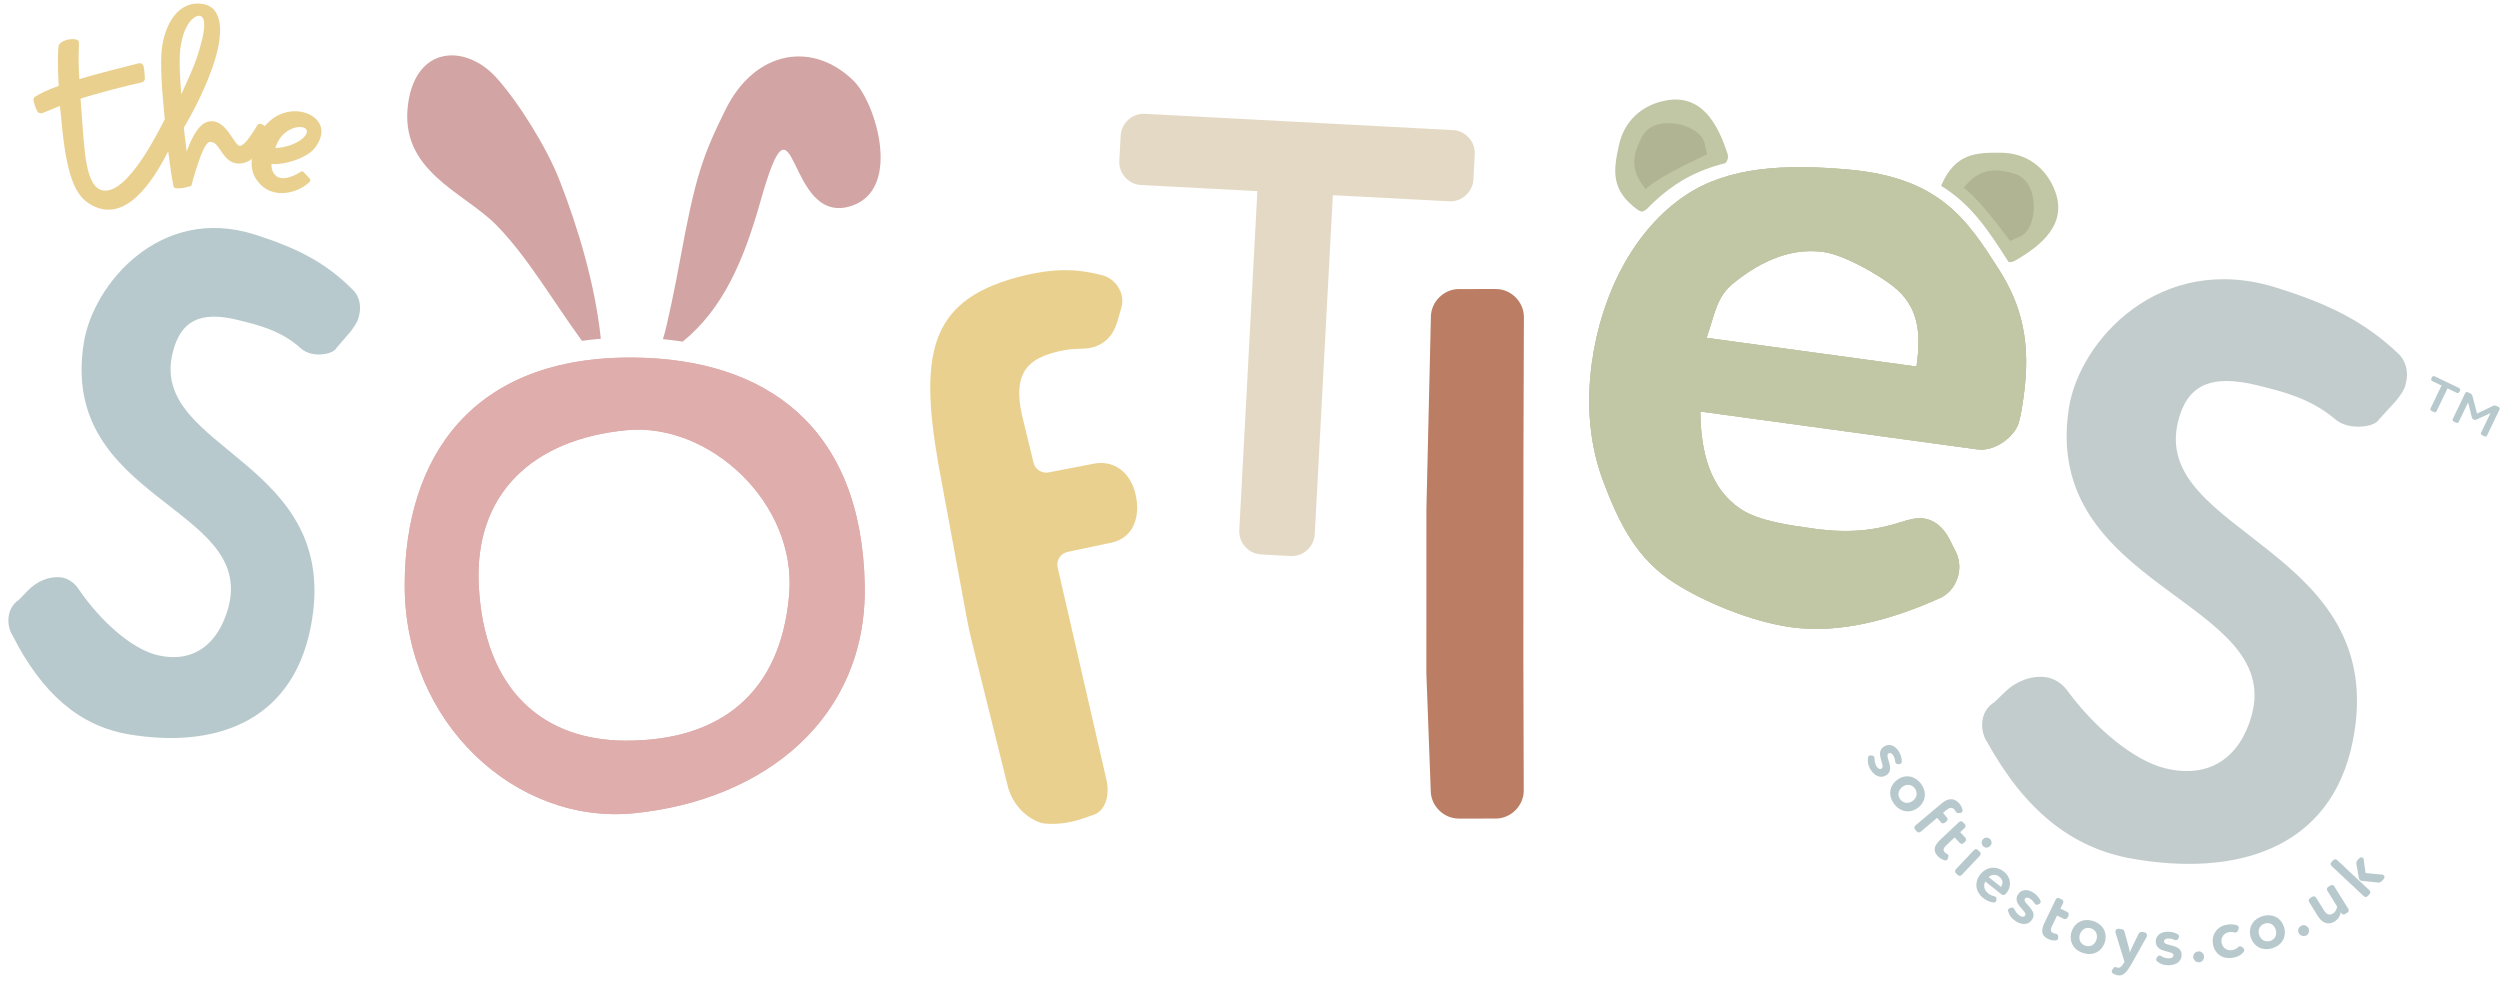 <svg xmlns="http://www.w3.org/2000/svg" fill="none" viewBox="0 0 242 95" height="95" width="242">
<g clip-path="url(#clip0_4890_649)">
<path fill="#B1B493" d="M166.569 15.065C166.569 15.065 162.52 8.713 159.909 11.268C157.299 13.82 156.987 16.898 156.987 16.898L158.135 19.53L166.569 15.065Z"></path>
<path fill="#B1B493" d="M194.409 24.669C194.409 24.669 200.072 19.894 197.262 17.611C194.452 15.328 191.414 15.388 191.414 15.388L189.001 16.841L194.409 24.669Z"></path>
<path fill="#DFADAB" d="M61.417 34.614C74.121 34.76 83.419 41.28 83.707 56.659C83.948 69.484 74.045 77.44 61.403 78.718C49.965 79.875 39.171 69.989 39.175 56.673C39.179 44.273 45.693 34.433 61.417 34.614ZM60.637 71.695C69.615 71.692 75.586 67.203 76.394 57.522C77.133 48.693 68.673 40.871 60.646 41.642C51.536 42.516 45.891 47.828 46.345 56.675C46.873 66.897 52.632 71.701 60.637 71.698L60.637 71.695Z"></path>
<path fill="#DFADAB" d="M61.417 34.614C74.121 34.76 83.419 41.28 83.707 56.659C83.948 69.484 74.045 77.44 61.403 78.718C49.965 79.875 39.171 69.989 39.175 56.673C39.179 44.273 45.693 34.433 61.417 34.614ZM60.637 71.695C69.615 71.692 75.586 67.203 76.394 57.522C77.133 48.693 68.673 40.871 60.646 41.642C51.536 42.516 45.891 47.828 46.345 56.675C46.873 66.897 52.632 71.701 60.637 71.698L60.637 71.695Z"></path>
<path fill="#E4D9C4" d="M122.043 53.664C120.854 53.603 119.899 52.531 119.962 51.334L121.714 18.502L110.427 17.906C109.241 17.844 108.282 16.772 108.348 15.575L108.481 13.119C108.544 11.922 109.609 10.955 110.798 11.017L140.679 12.596C141.868 12.658 142.823 13.73 142.757 14.931L142.624 17.387C142.562 18.584 141.496 19.55 140.307 19.488L129.019 18.892L127.267 51.723C127.204 52.92 126.139 53.886 124.949 53.825L122.04 53.672L122.043 53.664Z"></path>
<path fill="#BB7E65" d="M147.499 76.528C147.499 77.992 146.254 79.237 144.79 79.237L141.203 79.238C139.739 79.239 138.495 77.995 138.495 76.531L138.071 65.152L138.076 49.267L138.51 30.688C138.51 29.224 139.755 27.98 141.219 27.979L144.806 27.978C146.27 27.977 147.514 29.221 147.514 30.686L147.469 44.429L147.463 63.765L147.499 76.524L147.499 76.528Z"></path>
<path fill="#EAD08F" d="M103.315 53.436C102.645 53.59 102.228 54.26 102.381 54.929L104.523 64.254L107.104 75.486C107.436 76.939 107.063 78.619 105.609 78.957L104.83 79.228C103.721 79.612 102.549 79.807 101.378 79.738C101.111 79.723 100.888 79.694 100.745 79.643C99.069 79.079 97.865 77.594 97.492 75.866L94.085 62.139C93.892 61.363 93.724 60.58 93.577 59.789L90.841 44.967C88.875 33.764 90.172 28.8 99.265 26.638C101.977 26.015 104.144 25.963 106.709 26.65C107.664 26.881 108.378 27.693 108.59 28.622C108.689 29.051 108.644 29.512 108.513 29.918L108.132 31.207C107.75 32.495 106.897 33.37 105.613 33.663C105.327 33.729 104.884 33.755 104.511 33.766C103.834 33.77 103.248 33.832 102.534 33.997C99.749 34.639 97.933 35.854 98.949 40.279L100.049 44.788C100.203 45.458 100.873 45.875 101.543 45.721L105.701 44.918C107.82 44.431 109.434 45.729 109.923 47.848C110.41 49.967 109.761 52.028 107.642 52.516L103.315 53.428L103.315 53.436Z"></path>
<path fill="#C1C6A5" d="M184.009 50.544C184.796 50.277 185.569 50.101 186.213 50.188C187.223 50.327 188.068 51.004 188.664 52.117L189.326 53.427C189.619 54.027 189.714 54.697 189.626 55.341C189.475 56.443 188.769 57.471 187.777 57.896C182.985 60.053 178.025 61.347 173.428 60.719C169.494 60.182 164.96 58.255 162.102 56.44C158.413 54.099 156.731 50.637 155.217 46.648C153.929 43.252 153.51 39.358 154.093 35.123C155.003 28.498 158.156 22.22 163.219 18.869C167.359 16.127 172.795 15.869 178.951 16.416C187.804 17.203 190.431 21.309 193.467 26.041C195.783 29.652 196.583 33.29 195.897 38.305C195.773 39.224 195.67 39.959 195.476 40.684C195.168 42.236 193.092 43.73 191.438 43.504L164.592 39.834C164.631 43.819 165.545 47.278 168.462 49.253C170.211 50.439 173.234 50.851 175.679 51.184C179.079 51.647 181.56 51.332 184.009 50.541L184.009 50.544ZM185.515 35.483C185.522 35.422 185.53 35.361 185.54 35.3C185.98 32.093 185.674 29.608 183.248 27.702C181.916 26.656 178.597 24.677 176.481 24.388C172.924 23.902 169.867 25.73 167.777 27.429C166.14 28.758 166.008 30.387 165.198 32.704L185.515 35.479L185.515 35.483Z"></path>
<path fill="#C1C6A5" d="M184.009 50.544C184.796 50.277 185.569 50.101 186.213 50.188C187.223 50.327 188.068 51.004 188.664 52.117L189.326 53.427C189.619 54.027 189.714 54.697 189.626 55.341C189.475 56.443 188.769 57.471 187.777 57.896C182.985 60.053 178.025 61.347 173.428 60.719C169.494 60.182 164.96 58.255 162.102 56.44C158.413 54.099 156.731 50.637 155.217 46.648C153.929 43.252 153.51 39.358 154.093 35.123C155.003 28.498 158.156 22.22 163.219 18.869C167.359 16.127 172.795 15.869 178.951 16.416C187.804 17.203 190.431 21.309 193.467 26.041C195.783 29.652 196.583 33.29 195.897 38.305C195.773 39.224 195.67 39.959 195.476 40.684C195.168 42.236 193.092 43.73 191.438 43.504L164.592 39.834C164.631 43.819 165.545 47.278 168.462 49.253C170.211 50.439 173.234 50.851 175.679 51.184C179.079 51.647 181.56 51.332 184.009 50.541L184.009 50.544ZM185.515 35.483C185.522 35.422 185.53 35.361 185.54 35.3C185.98 32.093 185.674 29.608 183.248 27.702C181.916 26.656 178.597 24.677 176.481 24.388C172.924 23.902 169.867 25.73 167.777 27.429C166.14 28.758 166.008 30.387 165.198 32.704L185.515 35.479L185.515 35.483Z"></path>
<path fill="#C1C6A5" d="M184.009 50.544C184.796 50.277 185.569 50.101 186.213 50.188C187.223 50.327 188.068 51.004 188.664 52.117L189.326 53.427C189.619 54.027 189.714 54.697 189.626 55.341C189.475 56.443 188.769 57.471 187.777 57.896C182.985 60.053 178.025 61.347 173.428 60.719C169.494 60.182 164.96 58.255 162.102 56.44C158.413 54.099 156.731 50.637 155.217 46.648C153.929 43.252 153.51 39.358 154.093 35.123C155.003 28.498 158.156 22.22 163.219 18.869C167.359 16.127 172.795 15.869 178.951 16.416C187.804 17.203 190.431 21.309 193.467 26.041C195.783 29.652 196.583 33.29 195.897 38.305C195.773 39.224 195.67 39.959 195.476 40.684C195.168 42.236 193.092 43.73 191.438 43.504L164.592 39.834C164.631 43.819 165.545 47.278 168.462 49.253C170.211 50.439 173.234 50.851 175.679 51.184C179.079 51.647 181.56 51.332 184.009 50.541L184.009 50.544ZM185.515 35.483C185.522 35.422 185.53 35.361 185.54 35.3C185.98 32.093 185.674 29.608 183.248 27.702C181.916 26.656 178.597 24.677 176.481 24.388C172.924 23.902 169.867 25.73 167.777 27.429C166.14 28.758 166.008 30.387 165.198 32.704L185.515 35.479L185.515 35.483Z"></path>
<path fill="#B7C9CC" d="M2.666 57.193C3.533 56.3 4.701 55.769 5.872 55.886C5.964 55.893 6.048 55.907 6.118 55.926C6.729 56.079 7.274 56.496 7.647 57.078C9.791 60.207 12.777 62.801 15.163 63.397C18.713 64.281 21.125 62.333 22.089 58.86C24.826 48.988 5.637 48.441 8.119 33.145C9.04 27.482 15.535 19.78 24.688 22.712C28.535 23.944 31.451 25.309 34.199 28.097C34.773 28.66 34.985 29.626 34.773 30.483C34.674 30.878 34.688 31.072 33.989 32.031L32.594 33.657C32.224 34.29 30.928 34.43 30.131 34.232C29.765 34.141 29.413 33.984 29.095 33.694C27.127 31.942 24.901 31.441 23.068 30.984C19.335 30.052 17.479 31.081 16.72 34.116C14.327 43.684 33.33 44.472 30.06 60.782C28.198 70.079 20.548 72.457 12.448 71.08C7.72 70.276 4.086 67.174 1.211 61.505C0.838 60.923 0.71 60.118 0.894 59.393C1.025 58.866 1.34 58.383 1.809 58.079L2.666 57.2L2.666 57.193Z"></path>
<path fill="#C3CCCD" d="M194.08 66.978C195.124 65.972 196.548 65.385 197.99 65.542C198.103 65.553 198.206 65.572 198.29 65.594C199.044 65.78 199.721 66.27 200.193 66.951C202.889 70.588 206.607 73.625 209.546 74.359C213.919 75.449 216.84 73.263 217.947 69.295C221.098 58.021 197.546 56.989 200.271 39.482C201.28 33 209.085 24.297 220.379 27.851C225.122 29.343 228.731 30.974 232.159 34.234C232.876 34.893 233.158 36.005 232.912 36.986C232.799 37.44 232.824 37.664 231.982 38.747L230.305 40.585C229.866 41.306 228.277 41.435 227.296 41.194C226.843 41.08 226.411 40.894 226.016 40.554C223.568 38.501 220.826 37.88 218.565 37.313C213.964 36.165 211.713 37.304 210.844 40.774C208.111 51.708 231.436 53.007 227.766 71.667C225.677 82.304 216.343 84.873 206.377 83.119C200.561 82.096 196.035 78.459 192.392 71.894C191.92 71.217 191.752 70.291 191.957 69.464C192.107 68.86 192.484 68.315 193.052 67.974L194.084 66.982L194.08 66.978Z"></path>
<path fill="#D2A4A3" d="M82.683 7.878C78.757 3.949 73.105 4.781 70.219 10.634C68.044 15.046 67.311 17.033 65.823 25.199C65.474 27.114 64.547 31.748 64.17 32.831C64.821 32.893 65.465 32.97 66.091 33.068C69.983 29.887 71.975 25.278 73.595 19.546C77.16 6.936 75.947 22.177 82.496 19.905C87.302 18.238 84.768 9.971 82.679 7.878L82.683 7.878Z"></path>
<path fill="#D2A4A3" d="M48.051 21.793C51.059 24.856 53.447 29.031 56.334 32.994C56.927 32.906 57.534 32.84 58.16 32.789C57.613 27.57 55.971 22.062 54.128 17.363C52.907 14.256 50.119 9.762 47.975 7.442C45.062 4.288 40.268 4.389 39.501 10.066C38.624 16.566 44.879 18.566 48.051 21.793Z"></path>
<path fill="#C1C6A5" d="M158.567 20.338L158.903 20.488C158.995 20.506 159.159 20.422 159.375 20.268C160.261 19.338 161.232 18.511 162.286 17.815C163.714 16.87 165.299 16.219 167.012 15.793C167.235 15.563 167.334 15.222 167.228 14.893C166.31 12.086 164.767 9.034 161.191 9.738C158.925 10.185 157.244 11.705 156.728 13.996C156.156 16.529 155.906 18.425 158.57 20.338L158.567 20.338ZM158.975 13.179C160.198 10.986 164.436 11.959 164.988 13.788L165.244 14.93C162.092 16.428 160.372 17.369 159.288 18.299C158.337 17.059 157.547 15.738 158.979 13.179L158.975 13.179Z"></path>
<path fill="#C1C6A5" d="M198.854 18.298C197.961 16.169 196.136 14.829 193.786 14.786C191.191 14.74 189.284 14.879 187.943 17.874L187.914 17.998C190.867 19.805 192.543 22.414 194.361 25.254C194.383 25.287 194.401 25.32 194.423 25.356C194.621 25.389 194.826 25.364 195.012 25.257C197.575 23.793 200.258 21.662 198.85 18.302L198.854 18.298ZM195.646 22.842L194.581 23.321C192.481 20.537 191.215 19.044 190.084 18.166C191.11 16.983 192.241 15.943 195.041 16.825C197.434 17.578 197.334 21.93 195.65 22.838L195.646 22.842Z"></path>
<path fill="#EAD08F" d="M26.17 12.807C25.862 13.532 24.873 15.564 23.497 15.795C21.477 16.158 21.375 13.559 20.284 13.746C19.578 13.842 18.519 18 18.519 18L18.46 17.985L18.468 18.011C18.468 18.011 17.066 18.465 16.809 18.095C16.627 17.246 16.459 16.017 16.284 14.652C15.43 16.244 12.691 21.713 9.064 19.953C7.677 19.27 6.477 18.022 5.937 11.551C5.875 11.079 5.85 10.651 5.806 10.255C5.067 10.548 4.426 10.812 4.108 10.944C3.91 11.021 3.701 10.937 3.606 10.772C3.504 10.582 3.372 10.26 3.251 9.777C3.215 9.623 3.252 9.451 3.394 9.363C3.907 9.019 4.734 8.653 5.679 8.312C5.569 6.12 5.606 5.27 5.65 4.582C5.665 3.766 7.591 3.561 7.627 4.04C7.682 5.028 7.521 4.933 7.681 7.656C9.039 7.238 12.783 6.286 13.424 6.128C13.655 6.073 13.881 6.23 13.914 6.468C13.965 6.779 14.013 7.2 14.02 7.552C14.046 7.764 13.899 7.932 13.72 7.976C12.688 8.178 8.998 9.142 7.797 9.548C7.823 9.977 7.852 10.427 7.903 10.957C8.176 14.705 8.289 18.116 9.961 18.434C12.428 18.88 15.596 12.196 15.951 11.54C15.641 8.532 15.518 6.153 15.653 4.846C15.896 2.54 17.13 0.07 19.531 0.369C21.683 0.65 21.554 3.307 20.825 5.734C20.469 6.931 19.488 9.53 17.799 12.356C17.872 13.205 17.997 13.93 18.073 14.669C18.535 13.362 19.209 12.034 20.098 11.788C21.954 11.301 22.67 14.32 23.296 14.111C23.801 13.961 24.57 12.687 24.896 12.145C24.992 11.984 25.171 11.94 25.325 12.013L26.02 12.409C26.174 12.478 26.243 12.65 26.174 12.804L26.17 12.807ZM17.548 9.146C18.306 7.389 18.947 6.254 19.497 4.091C19.794 2.989 19.962 1.701 19.384 1.547C18.912 1.394 17.656 2.218 17.41 5.175C17.355 6.054 17.417 7.503 17.552 9.146L17.548 9.146Z"></path>
<path fill="#EAD08F" d="M29.975 17.608C28.756 18.776 26.483 19.216 25.177 17.822C24.353 16.944 24.002 15.838 24.823 13.639C25.852 10.977 28.158 10.406 29.67 10.958C30.738 11.331 31.836 12.502 30.5 14.292C29.723 15.335 27.413 16.009 26.283 15.867C26.261 16.35 26.388 16.767 26.773 17.064C27.292 17.451 28.237 17.191 29.097 16.635C29.199 16.554 29.328 16.587 29.39 16.66L29.983 17.286C30.07 17.363 30.059 17.498 29.975 17.612L29.975 17.608ZM26.752 14.059C26.722 14.161 26.678 14.231 26.649 14.33C28.633 14.245 30.083 13.033 29.629 12.499C29.194 11.997 27.374 12.375 26.752 14.055L26.752 14.059Z"></path>
<path fill="#B7C9CC" d="M181.242 73.139C181.319 73.147 181.374 73.18 181.407 73.231C181.444 73.289 181.458 73.362 181.455 73.447C181.455 73.71 181.517 73.963 181.674 74.212C181.795 74.402 181.974 74.501 182.135 74.398C182.56 74.127 181.426 72.868 182.377 72.26C182.886 71.935 183.439 72.169 183.783 72.707C184.028 73.087 184.094 73.439 184.093 73.731C184.093 73.805 184.046 73.885 183.976 73.929C183.936 73.955 183.888 73.969 183.837 73.969L183.702 73.969C183.61 73.958 183.548 73.925 183.504 73.863C183.475 73.816 183.464 73.761 183.453 73.691C183.435 73.483 183.373 73.296 183.245 73.098C183.116 72.897 182.926 72.846 182.813 72.919C182.377 73.197 183.515 74.453 182.596 75.042C182.08 75.372 181.494 75.159 181.088 74.523C180.829 74.117 180.763 73.743 180.825 73.319C180.836 73.246 180.876 73.194 180.928 73.161C180.968 73.136 181.023 73.117 181.074 73.125L181.239 73.139L181.242 73.139Z"></path>
<path fill="#B7C9CC" d="M183.65 75.488C184.397 74.935 185.349 75.055 185.956 75.879C186.563 76.702 186.398 77.646 185.648 78.199C184.901 78.752 183.949 78.632 183.342 77.808C182.735 76.985 182.9 76.041 183.65 75.488ZM184.155 76.168C183.741 76.476 183.653 76.985 183.939 77.369C184.228 77.761 184.722 77.841 185.154 77.522C185.575 77.211 185.645 76.706 185.359 76.318C185.081 75.941 184.583 75.846 184.151 76.165L184.155 76.168Z"></path>
<path fill="#B7C9CC" d="M187.514 79.169L185.91 80.52C185.804 80.608 185.64 80.594 185.552 80.491L185.369 80.275C185.281 80.169 185.296 80.004 185.398 79.916L187.957 77.763C188.616 77.211 189.213 77.247 189.655 77.774C189.824 77.975 189.919 78.154 189.974 78.396C189.996 78.488 189.959 78.579 189.889 78.638C189.857 78.663 189.816 78.682 189.78 78.685L189.655 78.707C189.531 78.729 189.421 78.696 189.34 78.601C189.322 78.579 189.3 78.543 189.286 78.513C189.256 78.459 189.227 78.411 189.183 78.36C189.011 78.155 188.748 78.133 188.422 78.407L188.085 78.689L188.462 79.136C188.55 79.242 188.535 79.407 188.432 79.495L188.253 79.645C188.147 79.733 187.982 79.718 187.894 79.615L187.518 79.169L187.514 79.169Z"></path>
<path fill="#B7C9CC" d="M188.549 83.107C188.538 83.147 188.516 83.184 188.486 83.213C188.42 83.275 188.329 83.305 188.245 83.279C187.985 83.203 187.773 83.082 187.56 82.855C187.077 82.346 187.231 81.845 187.806 81.299L189.644 79.567C189.743 79.472 189.911 79.476 190.003 79.578L190.197 79.783C190.292 79.882 190.288 80.05 190.185 80.142L189.746 80.556L190.255 81.097C190.35 81.196 190.342 81.361 190.244 81.456L190.075 81.617C189.976 81.712 189.812 81.709 189.717 81.606L189.208 81.065L188.388 81.837C188.143 82.068 188.058 82.298 188.238 82.489C188.292 82.547 188.355 82.595 188.413 82.624C188.472 82.653 188.512 82.679 188.549 82.716C188.611 82.781 188.625 82.858 188.596 82.964L188.552 83.1L188.549 83.107Z"></path>
<path fill="#B7C9CC" d="M191.652 82.462C191.751 82.557 191.758 82.722 191.663 82.821L189.887 84.703C189.792 84.801 189.628 84.809 189.529 84.714L189.324 84.52C189.225 84.425 189.218 84.26 189.313 84.161L191.089 82.279C191.184 82.18 191.349 82.173 191.447 82.268L191.652 82.462ZM192.659 81.88C192.443 82.11 192.154 82.085 191.989 81.927C191.795 81.745 191.751 81.459 191.967 81.228C192.162 81.023 192.451 81.049 192.645 81.232C192.809 81.386 192.853 81.675 192.659 81.88Z"></path>
<path fill="#B7C9CC" d="M193.02 86.751C193.079 86.765 193.137 86.78 193.174 86.813C193.232 86.86 193.261 86.934 193.258 87.029L193.25 87.139C193.247 87.19 193.228 87.234 193.195 87.27C193.144 87.336 193.06 87.373 192.979 87.362C192.592 87.318 192.255 87.153 191.988 86.938C191.208 86.316 191.092 85.393 191.703 84.632C192.267 83.929 193.2 83.749 193.994 84.386C194.616 84.884 194.781 85.747 194.239 86.425C194.195 86.48 194.162 86.52 194.122 86.56C194.045 86.648 193.854 86.663 193.756 86.586L192.186 85.331C191.948 85.741 192.08 86.169 192.46 86.476C192.658 86.634 192.83 86.71 193.013 86.751L193.02 86.751ZM193.686 85.85L193.694 85.839C193.924 85.55 193.903 85.162 193.551 84.88C193.182 84.584 192.816 84.635 192.497 84.899L193.683 85.847L193.686 85.85Z"></path>
<path fill="#B7C9CC" d="M194.689 87.866C194.762 87.841 194.824 87.844 194.875 87.877C194.934 87.914 194.978 87.972 195.011 88.049C195.12 88.287 195.285 88.492 195.534 88.649C195.724 88.77 195.929 88.785 196.032 88.62C196.299 88.195 194.74 87.537 195.34 86.585C195.663 86.073 196.263 86.051 196.801 86.391C197.185 86.632 197.394 86.918 197.518 87.185C197.547 87.254 197.54 87.346 197.496 87.415C197.47 87.456 197.434 87.489 197.386 87.511L197.265 87.562C197.178 87.595 197.108 87.591 197.042 87.551C196.995 87.522 196.962 87.474 196.921 87.419C196.815 87.24 196.68 87.097 196.479 86.969C196.274 86.841 196.083 86.874 196.01 86.991C195.735 87.427 197.298 88.078 196.716 89.004C196.39 89.524 195.768 89.579 195.131 89.177C194.725 88.921 194.505 88.613 194.381 88.2C194.359 88.13 194.377 88.068 194.41 88.013C194.436 87.973 194.476 87.932 194.527 87.918L194.685 87.863L194.689 87.866Z"></path>
<path fill="#B7C9CC" d="M199.237 90.764C199.237 90.804 199.237 90.848 199.219 90.885C199.178 90.965 199.105 91.028 199.017 91.031C198.747 91.053 198.505 91.013 198.227 90.878C197.594 90.574 197.557 90.051 197.902 89.337L199 87.064C199.059 86.939 199.216 86.884 199.341 86.947L199.593 87.071C199.718 87.129 199.773 87.287 199.71 87.411L199.447 87.957L200.116 88.279C200.241 88.337 200.296 88.495 200.233 88.619L200.131 88.831C200.072 88.956 199.915 89.011 199.79 88.948L199.121 88.627L198.63 89.644C198.483 89.948 198.487 90.193 198.721 90.307C198.794 90.343 198.871 90.362 198.933 90.373C198.999 90.38 199.047 90.391 199.091 90.409C199.171 90.449 199.215 90.515 199.223 90.625L199.23 90.768L199.237 90.764Z"></path>
<path fill="#B7C9CC" d="M200.529 90.189C200.815 89.303 201.657 88.845 202.631 89.16C203.604 89.474 204.021 90.338 203.739 91.22C203.453 92.106 202.611 92.564 201.638 92.249C200.661 91.935 200.247 91.071 200.529 90.189ZM201.334 90.445C201.177 90.935 201.404 91.4 201.861 91.546C202.326 91.696 202.773 91.469 202.937 90.96C203.099 90.463 202.861 90.009 202.403 89.862C201.957 89.72 201.499 89.932 201.334 90.445Z"></path>
<path fill="#B7C9CC" d="M206.173 92.215C206.22 92.076 206.268 91.93 206.341 91.779L207.004 90.41C207.07 90.275 207.22 90.198 207.37 90.216L207.568 90.242C207.74 90.264 207.85 90.425 207.828 90.582C207.82 90.623 207.809 90.655 207.791 90.696L206.388 93.207C205.784 94.29 205.466 94.47 205.015 94.412C204.84 94.386 204.668 94.316 204.514 94.21C204.437 94.159 204.408 94.071 204.419 93.998C204.419 93.969 204.434 93.936 204.452 93.91L204.565 93.738C204.635 93.628 204.694 93.603 204.785 93.614C204.825 93.617 204.88 93.632 204.939 93.654C204.964 93.665 205.001 93.668 205.027 93.672C205.224 93.698 205.389 93.562 205.561 93.258L205.653 93.105L204.779 90.272C204.771 90.235 204.76 90.195 204.768 90.151C204.786 90.001 204.929 89.88 205.094 89.902L205.386 89.942C205.507 89.961 205.613 90.049 205.646 90.173L206.078 91.747C206.118 91.904 206.14 92.054 206.169 92.211L206.173 92.215Z"></path>
<path fill="#B7C9CC" d="M208.855 92.591C208.903 92.529 208.954 92.5 209.016 92.496C209.086 92.496 209.155 92.518 209.225 92.565C209.448 92.704 209.701 92.778 209.997 92.766C210.224 92.759 210.4 92.656 210.392 92.466C210.378 91.965 208.716 92.295 208.68 91.167C208.662 90.564 209.145 90.208 209.786 90.19C210.239 90.175 210.572 90.296 210.825 90.446C210.887 90.486 210.931 90.566 210.935 90.647C210.935 90.695 210.924 90.742 210.898 90.786L210.825 90.9C210.773 90.976 210.711 91.013 210.634 91.017C210.579 91.017 210.525 90.999 210.462 90.973C210.272 90.881 210.078 90.841 209.848 90.849C209.606 90.856 209.467 90.992 209.47 91.131C209.489 91.647 211.147 91.309 211.183 92.404C211.201 93.015 210.721 93.41 209.964 93.436C209.481 93.451 209.126 93.319 208.796 93.049C208.738 93.001 208.716 92.942 208.716 92.88C208.716 92.833 208.727 92.778 208.76 92.734L208.859 92.598L208.855 92.591Z"></path>
<path fill="#B7C9CC" d="M213.35 92.543C213.382 92.824 213.207 93.114 212.914 93.147C212.573 93.187 212.336 92.942 212.303 92.664C212.274 92.426 212.449 92.133 212.793 92.096C213.086 92.063 213.324 92.305 213.35 92.546L213.35 92.543Z"></path>
<path fill="#B7C9CC" d="M216.3 90.258C216.103 90.203 215.938 90.195 215.737 90.236C215.305 90.313 214.95 90.723 215.048 91.257C215.147 91.799 215.626 92.055 216.088 91.971C216.333 91.927 216.49 91.835 216.644 91.689C216.692 91.645 216.743 91.615 216.798 91.604C216.878 91.59 216.959 91.612 217.025 91.666L217.164 91.787C217.204 91.817 217.226 91.868 217.237 91.915C217.251 91.996 217.237 92.091 217.182 92.15C216.871 92.508 216.556 92.633 216.179 92.703C215.169 92.886 214.393 92.37 214.217 91.407C214.057 90.522 214.577 89.691 215.506 89.522C215.913 89.449 216.224 89.463 216.549 89.569C216.63 89.595 216.696 89.683 216.71 89.771C216.718 89.811 216.718 89.847 216.703 89.884L216.633 90.078C216.597 90.177 216.524 90.246 216.428 90.261C216.395 90.269 216.352 90.269 216.3 90.258Z"></path>
<path fill="#B7C9CC" d="M217.871 90.722C217.607 89.833 218.04 88.976 219.021 88.683C220.002 88.39 220.832 88.865 221.099 89.755C221.362 90.644 220.93 91.497 219.949 91.79C218.968 92.083 218.138 91.608 217.871 90.718L217.871 90.722ZM218.68 90.477C218.826 90.971 219.276 91.223 219.737 91.088C220.206 90.948 220.447 90.509 220.294 89.997C220.144 89.495 219.694 89.257 219.233 89.397C218.786 89.532 218.526 89.968 218.68 90.48L218.68 90.477Z"></path>
<path fill="#B7C9CC" d="M223.464 89.86C223.577 90.12 223.493 90.445 223.222 90.563C222.907 90.698 222.611 90.534 222.497 90.278C222.402 90.058 222.486 89.728 222.801 89.593C223.072 89.476 223.368 89.64 223.464 89.86Z"></path>
<path fill="#B7C9CC" d="M225.839 88.428C226.063 88.289 226.202 88.032 226.231 87.74L225.28 86.21C225.207 86.093 225.244 85.932 225.361 85.859L225.599 85.709C225.716 85.635 225.877 85.672 225.95 85.789L227.318 87.984C227.391 88.102 227.355 88.263 227.237 88.336L227 88.486C226.882 88.559 226.721 88.523 226.648 88.406L226.582 88.299C226.546 88.589 226.388 88.955 225.982 89.207C225.469 89.526 224.851 89.449 224.383 88.695L223.519 87.305C223.446 87.188 223.483 87.027 223.6 86.954L223.838 86.803C223.955 86.73 224.116 86.767 224.189 86.884L224.968 88.135C225.188 88.487 225.477 88.655 225.847 88.424L225.839 88.428Z"></path>
<path fill="#B7C9CC" d="M225.866 83.256C225.961 83.157 226.126 83.15 226.225 83.245L229.368 86.187C229.467 86.282 229.474 86.446 229.379 86.545L229.185 86.75C229.09 86.849 228.925 86.856 228.826 86.761L225.683 83.82C225.584 83.725 225.577 83.56 225.672 83.461L225.866 83.256ZM228.633 85.272C228.563 85.264 228.49 85.231 228.439 85.184C228.387 85.136 228.351 85.067 228.34 84.997L228.095 83.629C228.077 83.508 228.117 83.365 228.201 83.273L228.399 83.061C228.494 82.962 228.644 82.97 228.736 83.054C228.772 83.087 228.802 83.134 228.809 83.196L228.984 84.51L230.595 84.66C230.653 84.667 230.708 84.689 230.745 84.722C230.84 84.81 230.854 84.967 230.756 85.073L230.543 85.3C230.459 85.392 230.324 85.443 230.195 85.429L228.633 85.264L228.633 85.272Z"></path>
<path fill="#B7C9CC" d="M235.375 39.778C235.279 39.734 235.235 39.625 235.272 39.544L236.342 37.322L235.449 36.894C235.353 36.85 235.31 36.741 235.346 36.66L235.427 36.492C235.467 36.411 235.577 36.378 235.672 36.426L238.032 37.56C238.128 37.603 238.171 37.713 238.135 37.794L238.054 37.959C238.014 38.039 237.904 38.072 237.809 38.025L236.92 37.596L235.85 39.819C235.81 39.899 235.697 39.932 235.605 39.885L235.375 39.775L235.375 39.778Z"></path>
<path fill="#B7C9CC" d="M237.998 40.854C237.958 40.934 237.845 40.967 237.753 40.92L237.523 40.81C237.427 40.766 237.384 40.656 237.42 40.576L238.64 38.035C238.68 37.955 238.794 37.922 238.885 37.969L239.152 38.097C239.236 38.138 239.306 38.222 239.328 38.306L239.777 40.03L241.355 39.279C241.432 39.239 241.538 39.242 241.626 39.282L241.857 39.392C241.952 39.436 241.996 39.546 241.959 39.626L240.739 42.167C240.699 42.247 240.586 42.28 240.494 42.233L240.267 42.123C240.172 42.079 240.128 41.969 240.165 41.889L241.08 39.985L239.722 40.615C239.627 40.659 239.528 40.656 239.448 40.615C239.367 40.579 239.302 40.498 239.276 40.4L238.91 38.954L238.002 40.846L237.998 40.854Z"></path>
</g>
<defs>
<clipPath id="clip0_4890_649">
<rect transform="matrix(1 -0 -0 1 0.832 0.353)" fill="white" height="94.137" width="241.151"></rect>
</clipPath>
</defs>
</svg>
